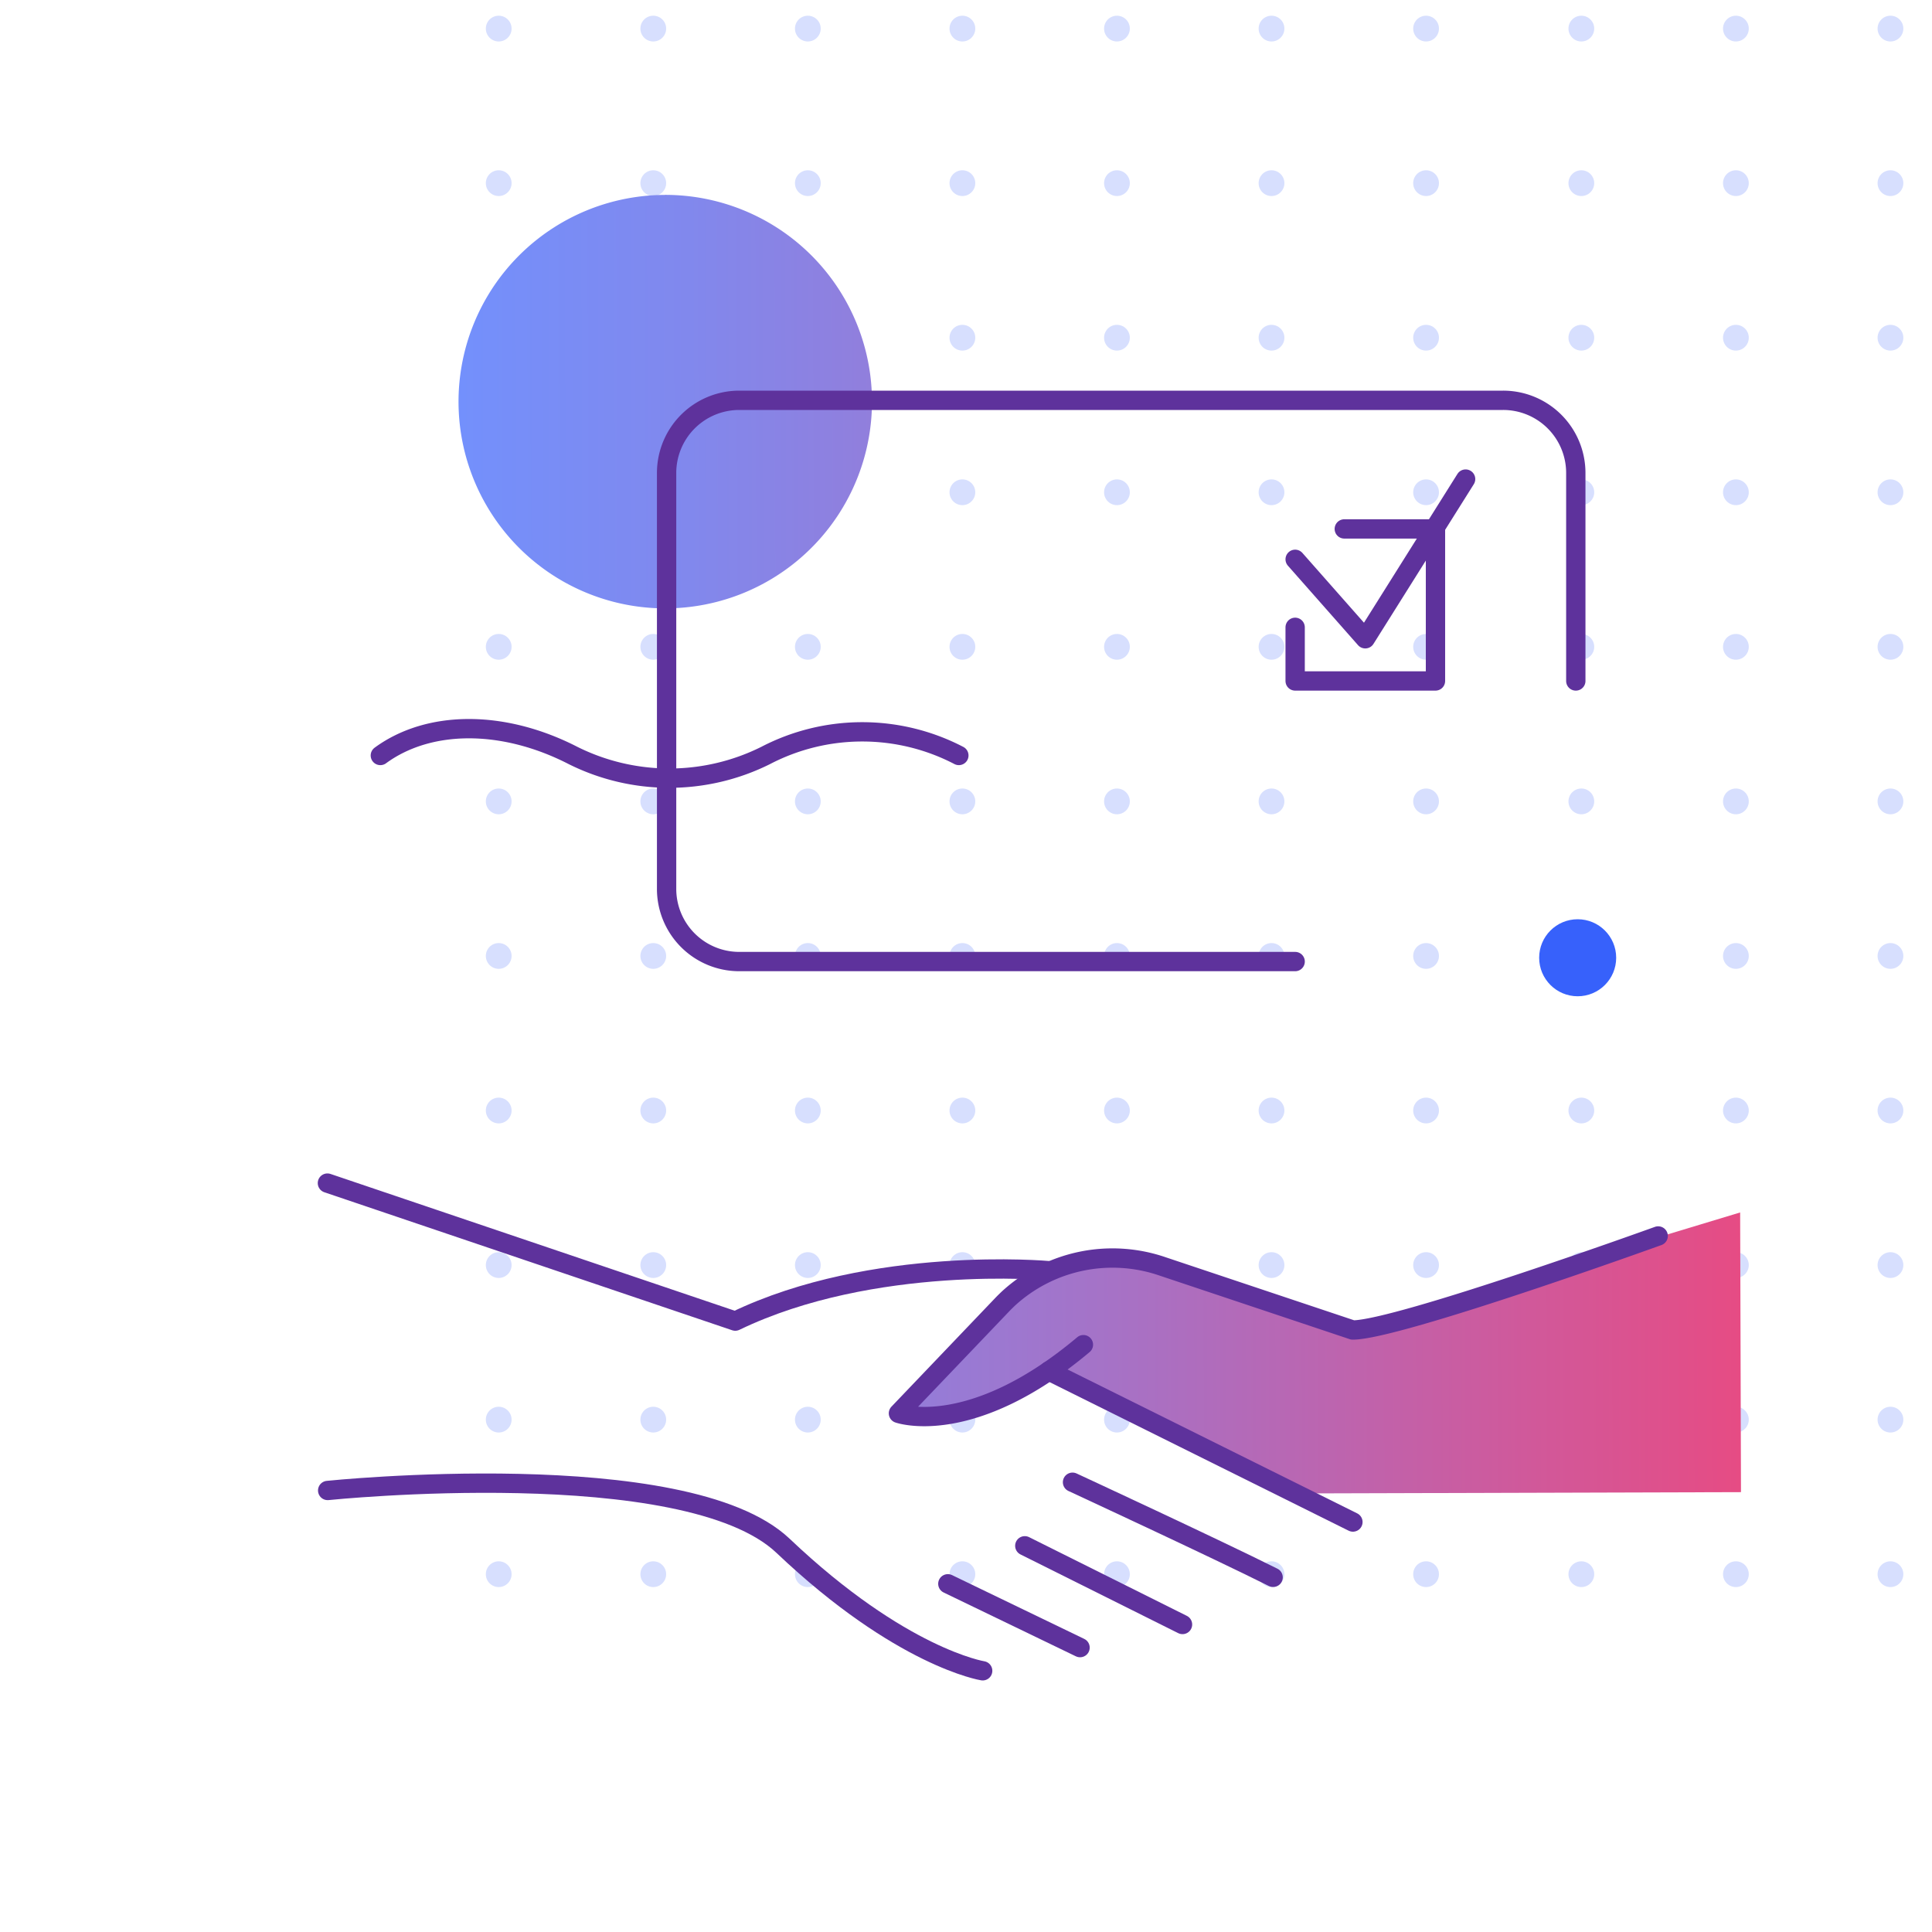 <svg xmlns="http://www.w3.org/2000/svg" xmlns:xlink="http://www.w3.org/1999/xlink" viewBox="0 0 300 300"><defs><style>.cls-1{fill:#d7dffe;}.cls-2{fill:#3761fb;}.cls-3{fill:url(#linear-gradient);}.cls-4{fill:none;stroke:#5e329c;stroke-linecap:round;stroke-linejoin:round;stroke-width:3px;}</style><linearGradient id="linear-gradient" x1="71.37" y1="131.05" x2="270.02" y2="131.05" gradientTransform="translate(-0.37 0.5) rotate(-0.17)" gradientUnits="userSpaceOnUse"><stop offset="0" stop-color="#7390fc"/><stop offset="0.18" stop-color="#8188ed"/><stop offset="0.51" stop-color="#a672c6"/><stop offset="0.97" stop-color="#e24e88"/><stop offset="1" stop-color="#e64c84"/></linearGradient></defs><g id="gridd"><circle class="cls-1" cx="197.44" cy="76.44" r="2"/><circle class="cls-1" cx="149.44" cy="76.44" r="2"/><circle class="cls-1" cx="101.44" cy="76.44" r="2"/><circle class="cls-1" cx="197.44" cy="124.44" r="2"/><circle class="cls-1" cx="197.44" cy="196.44" r="2"/><circle class="cls-1" cx="149.44" cy="124.44" r="2"/><circle class="cls-1" cx="101.44" cy="124.44" r="2"/><circle class="cls-1" cx="149.44" cy="196.44" r="2"/><circle class="cls-1" cx="101.44" cy="196.44" r="2"/><circle class="cls-1" cx="173.44" cy="76.44" r="2"/><circle class="cls-1" cx="125.44" cy="76.44" r="2"/><circle class="cls-1" cx="77.44" cy="76.44" r="2"/><circle class="cls-1" cx="173.44" cy="124.44" r="2"/><circle class="cls-1" cx="173.44" cy="196.44" r="2"/><circle class="cls-1" cx="125.44" cy="124.44" r="2"/><circle class="cls-1" cx="77.44" cy="124.44" r="2"/><circle class="cls-1" cx="125.44" cy="196.44" r="2"/><circle class="cls-1" cx="77.44" cy="196.44" r="2"/><circle class="cls-1" cx="197.44" cy="100.44" r="2"/><circle class="cls-1" cx="197.44" cy="172.44" r="2"/><circle class="cls-1" cx="149.44" cy="100.44" r="2"/><circle class="cls-1" cx="101.44" cy="100.44" r="2"/><circle class="cls-1" cx="149.44" cy="172.44" r="2"/><circle class="cls-1" cx="101.44" cy="172.44" r="2"/><circle class="cls-1" cx="197.44" cy="148.44" r="2"/><circle class="cls-1" cx="197.44" cy="220.44" r="2"/><circle class="cls-1" cx="149.44" cy="148.44" r="2"/><circle class="cls-1" cx="101.44" cy="148.44" r="2"/><circle class="cls-1" cx="149.44" cy="220.44" r="2"/><circle class="cls-1" cx="101.44" cy="220.44" r="2"/><circle class="cls-1" cx="173.44" cy="100.44" r="2"/><circle class="cls-1" cx="173.44" cy="172.44" r="2"/><circle class="cls-1" cx="125.44" cy="100.44" r="2"/><circle class="cls-1" cx="77.44" cy="100.44" r="2"/><circle class="cls-1" cx="125.44" cy="172.44" r="2"/><circle class="cls-1" cx="77.44" cy="172.44" r="2"/><circle class="cls-1" cx="173.44" cy="148.44" r="2"/><circle class="cls-1" cx="173.44" cy="220.44" r="2"/><circle class="cls-1" cx="125.44" cy="148.44" r="2"/><circle class="cls-1" cx="77.44" cy="148.44" r="2"/><circle class="cls-1" cx="125.44" cy="220.44" r="2"/><circle class="cls-1" cx="77.44" cy="220.44" r="2"/><circle class="cls-1" cx="221.44" cy="76.44" r="2"/><circle class="cls-1" cx="221.44" cy="124.44" r="2"/><circle class="cls-1" cx="221.44" cy="196.44" r="2"/><circle class="cls-1" cx="221.44" cy="100.44" r="2"/><circle class="cls-1" cx="221.44" cy="172.44" r="2"/><circle class="cls-1" cx="221.44" cy="148.44" r="2"/><circle class="cls-1" cx="221.44" cy="220.44" r="2"/><circle class="cls-1" cx="197.44" cy="244.44" r="2"/><circle class="cls-1" cx="149.44" cy="244.44" r="2"/><circle class="cls-1" cx="101.44" cy="244.44" r="2"/><circle class="cls-1" cx="173.44" cy="244.44" r="2"/><circle class="cls-1" cx="125.44" cy="244.44" r="2"/><circle class="cls-1" cx="77.44" cy="244.44" r="2"/><circle class="cls-1" cx="221.44" cy="244.44" r="2"/><circle class="cls-1" cx="197.44" cy="28.44" r="2"/><circle class="cls-1" cx="149.44" cy="28.44" r="2"/><circle class="cls-1" cx="101.44" cy="28.44" r="2"/><circle class="cls-1" cx="173.44" cy="28.44" r="2"/><circle class="cls-1" cx="125.44" cy="28.44" r="2"/><circle class="cls-1" cx="77.44" cy="28.44" r="2"/><circle class="cls-1" cx="197.44" cy="4.44" r="2"/><circle class="cls-1" cx="149.44" cy="4.44" r="2"/><circle class="cls-1" cx="101.44" cy="4.44" r="2"/><circle class="cls-1" cx="197.44" cy="52.44" r="2"/><circle class="cls-1" cx="149.44" cy="52.44" r="2"/><circle class="cls-1" cx="101.44" cy="52.44" r="2"/><circle class="cls-1" cx="173.44" cy="4.44" r="2"/><circle class="cls-1" cx="125.44" cy="4.44" r="2"/><circle class="cls-1" cx="77.44" cy="4.44" r="2"/><circle class="cls-1" cx="173.44" cy="52.44" r="2"/><circle class="cls-1" cx="125.44" cy="52.44" r="2"/><circle class="cls-1" cx="77.44" cy="52.44" r="2"/><circle class="cls-1" cx="221.44" cy="28.44" r="2"/><circle class="cls-1" cx="221.44" cy="4.44" r="2"/><circle class="cls-1" cx="221.44" cy="52.44" r="2"/><circle class="cls-1" cx="293.55" cy="76.44" r="2"/><circle class="cls-1" cx="245.55" cy="76.44" r="2"/><circle class="cls-1" cx="293.55" cy="124.44" r="2"/><circle class="cls-1" cx="245.55" cy="124.44" r="2"/><circle class="cls-1" cx="293.55" cy="196.44" r="2"/><circle class="cls-1" cx="245.55" cy="196.44" r="2"/><circle class="cls-1" cx="269.55" cy="76.44" r="2"/><circle class="cls-1" cx="269.55" cy="124.44" r="2"/><circle class="cls-1" cx="269.55" cy="196.44" r="2"/><circle class="cls-1" cx="293.55" cy="100.44" r="2"/><circle class="cls-1" cx="245.55" cy="100.44" r="2"/><circle class="cls-1" cx="293.55" cy="172.44" r="2"/><circle class="cls-1" cx="245.55" cy="172.44" r="2"/><circle class="cls-1" cx="293.55" cy="148.44" r="2"/><circle class="cls-1" cx="245.55" cy="148.44" r="2"/><circle class="cls-1" cx="293.55" cy="220.44" r="2"/><circle class="cls-1" cx="245.55" cy="220.44" r="2"/><circle class="cls-1" cx="269.55" cy="100.44" r="2"/><circle class="cls-1" cx="269.55" cy="172.44" r="2"/><circle class="cls-1" cx="269.55" cy="148.44" r="2"/><circle class="cls-1" cx="269.55" cy="220.44" r="2"/><circle class="cls-1" cx="293.55" cy="244.44" r="2"/><circle class="cls-1" cx="245.55" cy="244.44" r="2"/><circle class="cls-1" cx="269.55" cy="244.44" r="2"/><circle class="cls-1" cx="293.55" cy="28.44" r="2"/><circle class="cls-1" cx="245.55" cy="28.44" r="2"/><circle class="cls-1" cx="269.55" cy="28.44" r="2"/><circle class="cls-1" cx="293.55" cy="4.44" r="2"/><circle class="cls-1" cx="245.55" cy="4.44" r="2"/><circle class="cls-1" cx="293.55" cy="52.44" r="2"/><circle class="cls-1" cx="245.55" cy="52.44" r="2"/><circle class="cls-1" cx="269.55" cy="4.44" r="2"/><circle class="cls-1" cx="269.55" cy="52.44" r="2"/></g><g id="teikningar"><circle class="cls-2" cx="244.98" cy="148.72" r="5.98"/><path class="cls-3" d="M270.21,188.27l-59.88,18.1-20.55-6.8c-14.09-4.66-16.72-5.15-25.35-2.66-8.45,1.57-23.9,23.14-23.9,23.14,12.89,1,22.6-7.15,22.6-7.15l38.68,19,68.53-.2Zm-167-158a32.1,32.1,0,1,0,32.19,32A32.1,32.1,0,0,0,103.19,30.26Z"/><path class="cls-4" d="M168.23,208.8c-17.46,14.68-28.72,10.66-28.72,10.66l16.18-16.94c.29-.3.58-.58.87-.86a23.91,23.91,0,0,1,24-5l29.49,9.86c7,0,47.43-14.6,47.43-14.6"/><line class="cls-4" x1="210.08" y1="236.34" x2="162.86" y2="212.88"/><path class="cls-4" d="M166.54,230.16s22.14,10.26,31.15,14.77"/><line class="cls-4" x1="159.13" y1="240.03" x2="183.62" y2="252.25"/><line class="cls-4" x1="167.71" y1="255.84" x2="147.18" y2="245.93"/><path class="cls-4" d="M152.59,259.44s-12.66-2-31-19.41c-15.11-14.33-70.71-8.59-70.71-8.59"/><path class="cls-4" d="M50.84,183.71l63.33,21.43c21.4-10.32,48.69-7.83,48.69-7.83"/><path class="cls-4" d="M201.11,149.31H114.79A11.28,11.28,0,0,1,103.51,138V73.44a11.28,11.28,0,0,1,11.28-11.28H233.4a11.28,11.28,0,0,1,11.29,11.28v32.3"/><polyline class="cls-4" points="208.74 82.13 222.9 82.13 222.9 105.74 201.11 105.74 201.11 97.41"/><polyline class="cls-4" points="201.11 86.85 212 99.19 227.58 74.39"/><path class="cls-4" d="M59.06,117.31c7.49-5.49,19-5.61,29.92,0a33.51,33.51,0,0,0,29.91,0,32.48,32.48,0,0,1,30,0"/></g></svg>